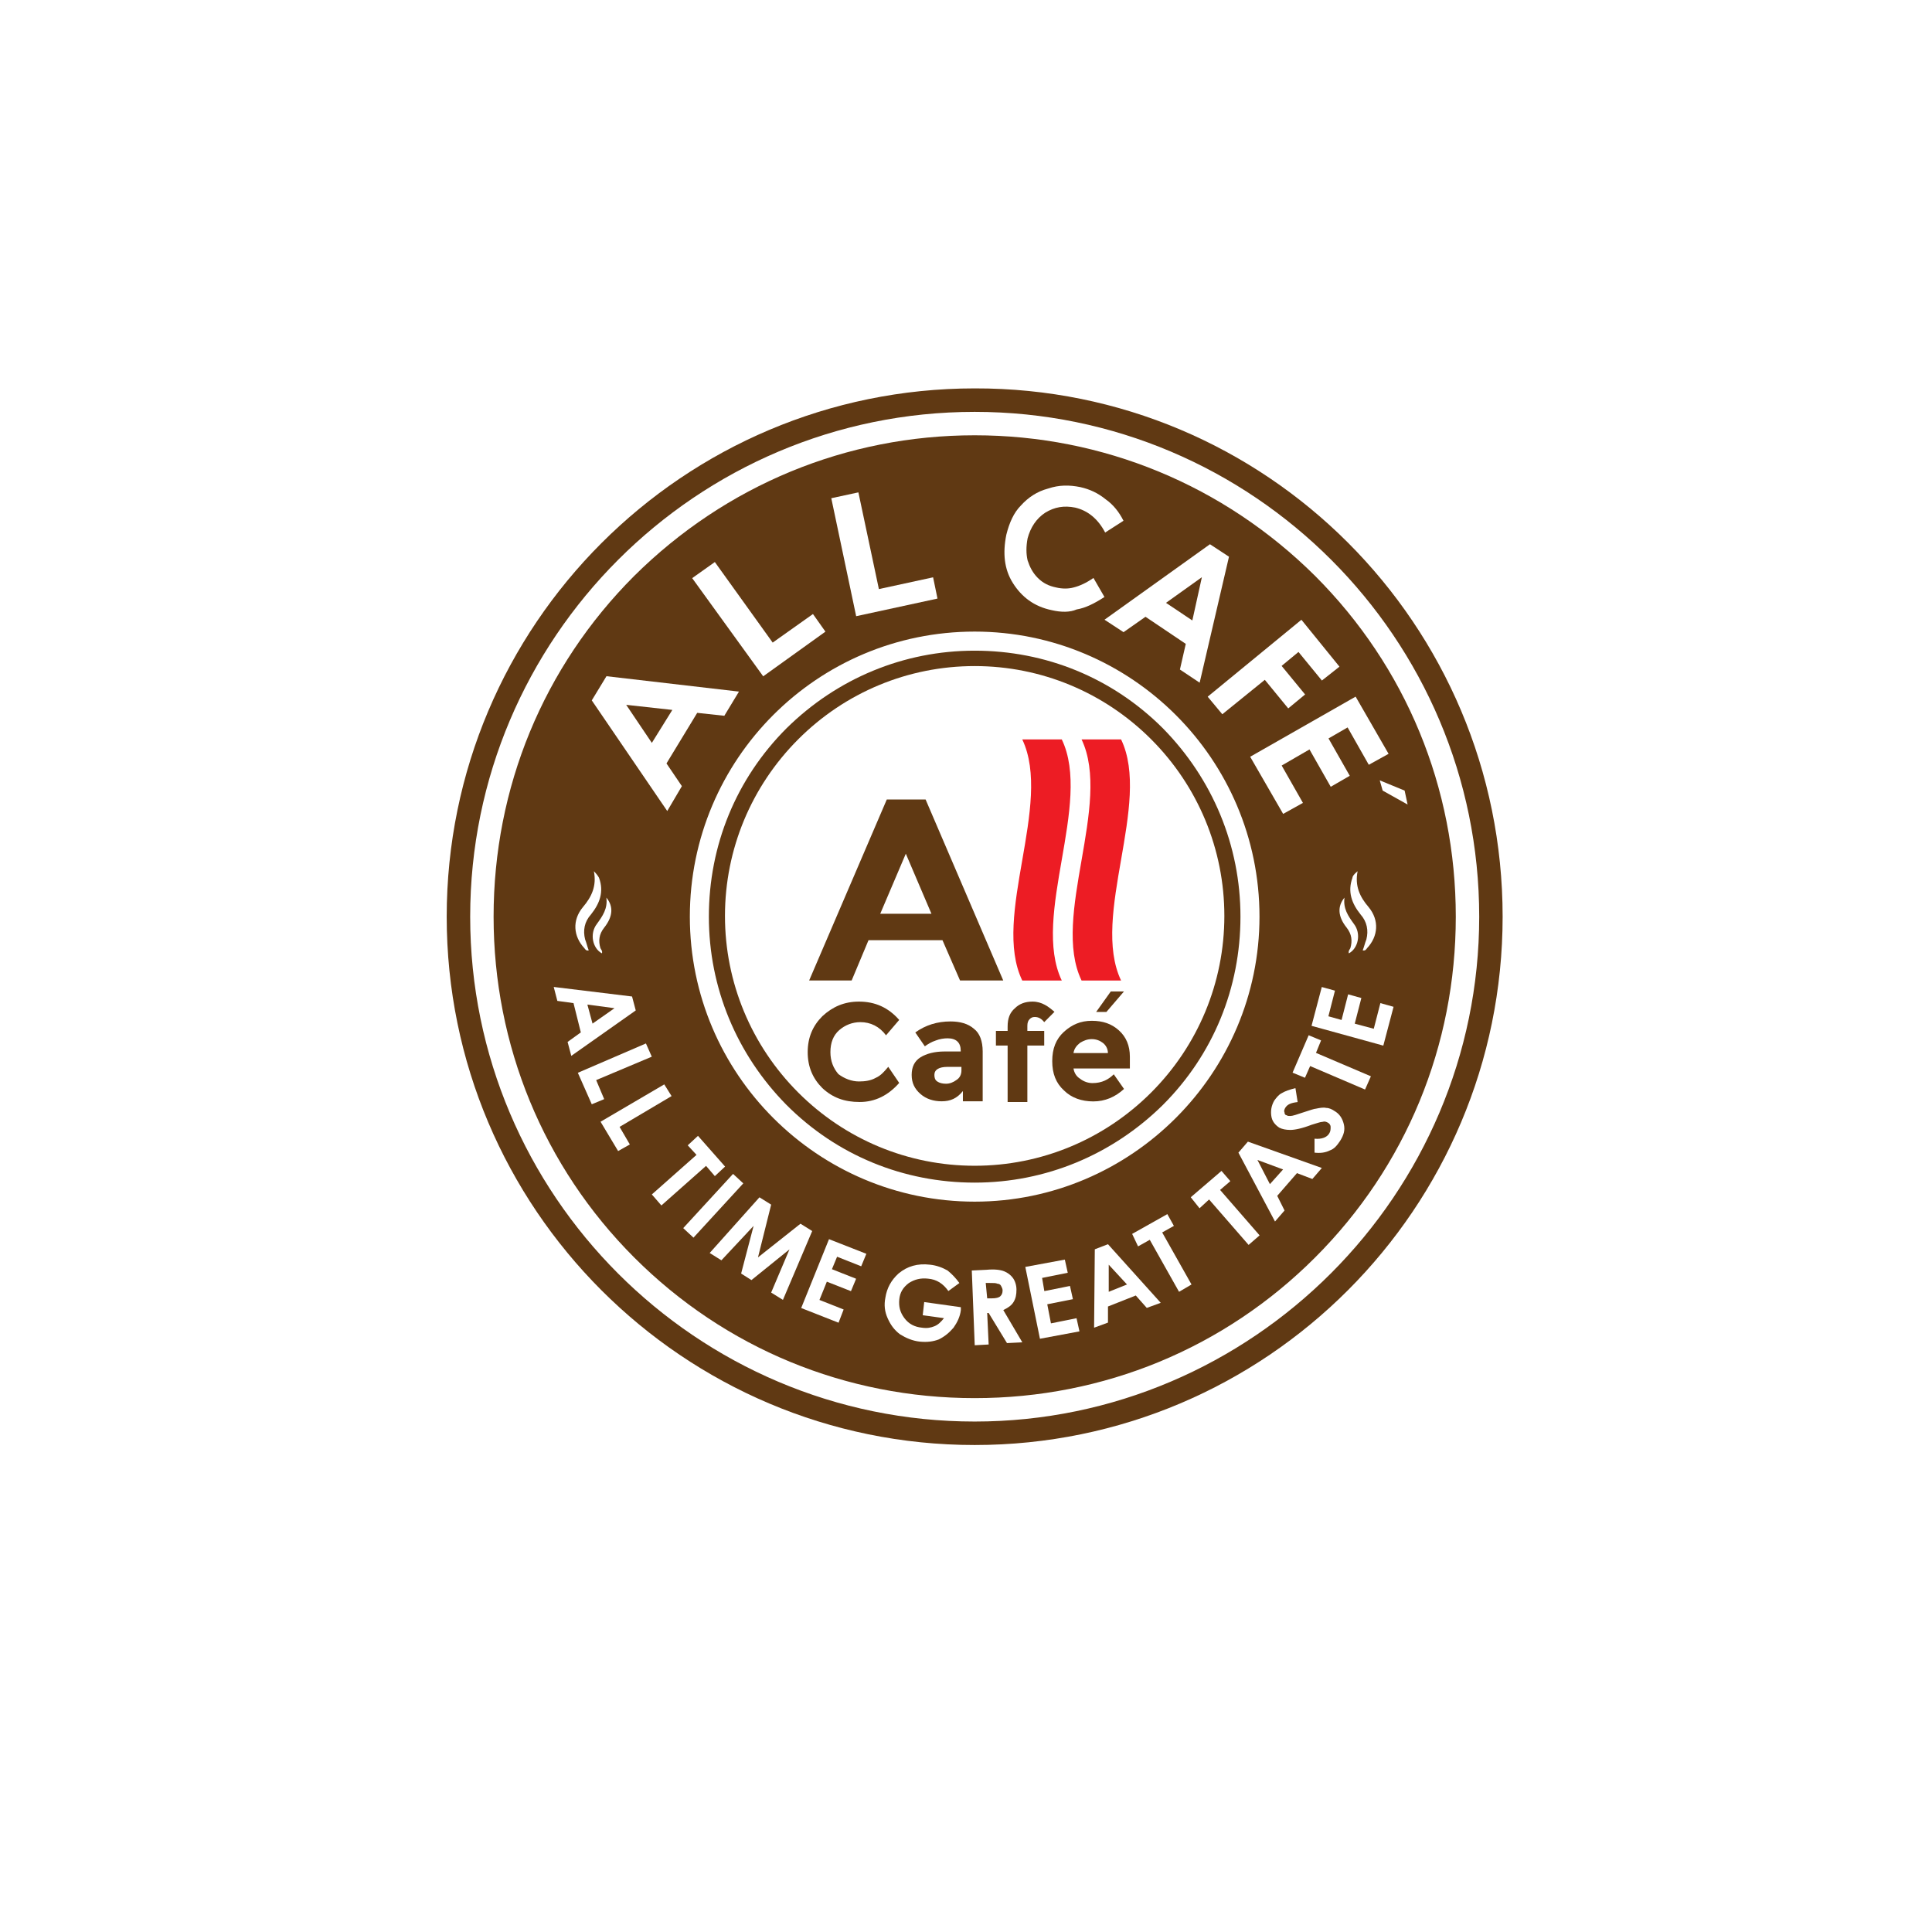 <?xml version="1.0" encoding="utf-8"?>
<svg xmlns="http://www.w3.org/2000/svg" fill="none" height="100%" overflow="visible" preserveAspectRatio="none" style="display: block;" viewBox="0 0 33 33" width="100%">
<g id="Group 4645342">
<g filter="url(#filter0_d_0_14000)" id="Ellipse 2652">
<circle cx="16.647" cy="15.647" fill="white" r="11.647"/>
</g>
<g id="Group">
<path d="M16.647 24.969C11.507 24.969 7.329 20.789 7.329 15.658C7.329 10.514 11.507 6.333 16.647 6.333C21.788 6.333 25.965 10.514 25.965 15.658C25.953 20.789 21.775 24.969 16.647 24.969Z" fill="white" id="Vector"/>
<g id="Group_2">
<g id="Circle_1_">
<path d="M25.666 15.658C25.666 20.639 21.626 24.682 16.648 24.682C11.67 24.682 7.63 20.639 7.63 15.658C7.63 10.677 11.67 6.634 16.648 6.634C21.626 6.622 25.666 10.664 25.666 15.658Z" fill="#603913" id="Vector_2"/>
<path d="M16.648 24.281C11.896 24.281 8.031 20.414 8.031 15.658C8.031 10.902 11.896 7.035 16.648 7.035C21.401 7.035 25.266 10.902 25.266 15.658C25.266 20.401 21.389 24.281 16.648 24.281ZM16.648 7.435C14.46 7.435 12.396 8.286 10.832 9.838C9.281 11.39 8.431 13.455 8.431 15.658C8.431 17.848 9.281 19.926 10.832 21.478C12.383 23.03 14.447 23.881 16.648 23.881C18.849 23.881 20.913 23.03 22.464 21.478C24.015 19.926 24.866 17.861 24.866 15.658C24.866 13.455 24.015 11.39 22.464 9.838C20.901 8.286 18.837 7.435 16.648 7.435Z" fill="white" id="Vector_3"/>
<path d="M16.648 20.525C13.972 20.525 11.783 18.348 11.783 15.657C11.783 12.966 13.959 10.788 16.648 10.788C19.325 10.788 21.513 12.966 21.513 15.657C21.513 18.335 19.325 20.525 16.648 20.525ZM16.648 11.114C15.435 11.114 14.297 11.589 13.434 12.44C12.571 13.304 12.108 14.443 12.108 15.657C12.108 16.871 12.583 18.01 13.434 18.873C14.297 19.737 15.435 20.2 16.648 20.2C17.861 20.2 19 19.724 19.863 18.873C20.726 18.01 21.188 16.871 21.188 15.657C21.188 14.443 20.713 13.304 19.863 12.44C19 11.577 17.861 11.114 16.648 11.114Z" fill="white" id="Vector_4"/>
<path d="M16.648 11.377C15.51 11.377 14.434 11.827 13.634 12.628C12.834 13.429 12.383 14.506 12.383 15.645C12.383 16.783 12.834 17.86 13.634 18.661C14.434 19.462 15.51 19.912 16.648 19.912C17.786 19.912 18.862 19.462 19.663 18.661C20.463 17.86 20.913 16.783 20.913 15.645C20.913 14.506 20.463 13.429 19.663 12.628C18.862 11.827 17.786 11.377 16.648 11.377Z" fill="white" id="Vector_5"/>
</g>
<g id="Smoke_1_">
<g id="Group_3">
<path clip-rule="evenodd" d="M10.144 14.881C10.194 15.132 10.106 15.319 9.956 15.495C9.769 15.72 9.794 15.995 9.981 16.195C9.994 16.208 10.006 16.245 10.056 16.233C10.031 16.17 10.019 16.108 9.994 16.045C9.956 15.895 9.981 15.745 10.094 15.62C10.244 15.432 10.319 15.232 10.232 14.994C10.219 14.969 10.194 14.931 10.144 14.881Z" fill="white" fill-rule="evenodd" id="Vector_6"/>
<path clip-rule="evenodd" d="M10.357 15.332C10.382 15.52 10.294 15.645 10.194 15.783C10.069 15.946 10.119 16.196 10.281 16.284C10.294 16.246 10.269 16.221 10.256 16.196C10.219 16.071 10.231 15.958 10.319 15.846C10.469 15.658 10.482 15.483 10.357 15.332Z" fill="white" fill-rule="evenodd" id="Vector_7"/>
</g>
<g id="Group_4">
<path clip-rule="evenodd" d="M23.189 14.881C23.139 15.131 23.226 15.319 23.377 15.494C23.564 15.72 23.539 15.995 23.351 16.195C23.339 16.208 23.326 16.245 23.276 16.233C23.301 16.17 23.314 16.107 23.339 16.045C23.377 15.895 23.351 15.745 23.239 15.619C23.089 15.432 23.014 15.231 23.101 14.993C23.101 14.969 23.126 14.931 23.189 14.881Z" fill="white" fill-rule="evenodd" id="Vector_8"/>
<path clip-rule="evenodd" d="M22.965 15.332C22.94 15.52 23.027 15.645 23.127 15.783C23.252 15.945 23.202 16.196 23.04 16.284C23.027 16.246 23.052 16.221 23.065 16.196C23.102 16.071 23.09 15.958 23.002 15.845C22.852 15.658 22.84 15.482 22.965 15.332Z" fill="white" fill-rule="evenodd" id="Vector_9"/>
</g>
</g>
<g id="Font_1_">
<g id="Group_5">
<g id="Group_6">
<path d="M23.567 13.329L23.992 13.504L24.043 13.742L23.617 13.504L23.567 13.329Z" fill="white" id="Vector_10"/>
<g id="Group_7">
<path d="M19.19 8.895L18.877 9.096C18.752 8.858 18.577 8.72 18.364 8.67C18.177 8.633 18.014 8.658 17.852 8.758C17.701 8.858 17.602 9.008 17.552 9.196C17.526 9.333 17.526 9.459 17.552 9.571C17.589 9.684 17.639 9.784 17.727 9.872C17.814 9.959 17.914 10.009 18.039 10.034C18.139 10.059 18.252 10.059 18.339 10.034C18.439 10.009 18.552 9.959 18.677 9.872L18.865 10.197C18.69 10.31 18.54 10.385 18.389 10.41C18.277 10.46 18.127 10.46 17.964 10.422C17.664 10.36 17.451 10.197 17.301 9.959C17.151 9.721 17.126 9.446 17.189 9.133C17.239 8.933 17.314 8.758 17.439 8.633C17.564 8.495 17.714 8.395 17.902 8.345C18.089 8.282 18.264 8.282 18.452 8.32C18.615 8.357 18.752 8.42 18.89 8.532C19.015 8.62 19.115 8.745 19.19 8.895Z" fill="white" id="Vector_11"/>
<path d="M20.667 9.296L20.992 9.509L20.491 11.661L20.154 11.436L20.254 10.998L19.566 10.535L19.191 10.798L18.866 10.585L20.667 9.296ZM20.529 9.859L19.916 10.297L20.366 10.598L20.529 9.859Z" fill="white" id="Vector_12"/>
<path d="M22.229 10.586L22.879 11.387L22.579 11.624L22.179 11.136L21.891 11.374L22.292 11.862L22.004 12.1L21.604 11.612L20.878 12.2L20.628 11.9L22.229 10.586Z" fill="white" id="Vector_13"/>
<path d="M23.155 11.899L23.718 12.876L23.38 13.063L23.018 12.425L22.692 12.613L23.055 13.251L22.73 13.439L22.367 12.801L21.892 13.076L22.255 13.714L21.917 13.902L21.354 12.926L23.155 11.899Z" fill="white" id="Vector_14"/>
</g>
</g>
<g id="Group_8">
<path d="M10.108 11.963L10.359 11.55L12.622 11.813L12.372 12.226L11.909 12.176L11.384 13.04L11.647 13.428L11.397 13.853L10.108 11.963ZM10.696 12.039L11.134 12.689L11.484 12.126L10.696 12.039Z" fill="white" id="Vector_15"/>
<path d="M11.823 9.875L12.21 9.6L13.198 10.976L13.886 10.488L14.099 10.789L13.036 11.552L11.823 9.875Z" fill="white" id="Vector_16"/>
<path d="M14.199 8.51L14.662 8.41L15.012 10.062L15.938 9.861L16.013 10.224L14.624 10.525L14.199 8.51Z" fill="white" id="Vector_17"/>
</g>
</g>
<g id="Group_9">
<g id="Group_10">
<path d="M10.796 17.021L10.859 17.259L9.758 18.035L9.695 17.797L9.921 17.634L9.796 17.134L9.52 17.096L9.458 16.858L10.796 17.021ZM10.496 17.221L10.033 17.159L10.121 17.484L10.496 17.221Z" fill="white" id="Vector_18"/>
<path d="M11.033 17.823L11.133 18.049L10.183 18.449L10.32 18.774L10.108 18.862L9.87 18.324L11.033 17.823Z" fill="white" id="Vector_19"/>
<path d="M11.346 18.522L11.471 18.722L10.583 19.248L10.758 19.548L10.558 19.661L10.258 19.16L11.346 18.522Z" fill="white" id="Vector_20"/>
<path d="M11.922 19.401L12.385 19.926L12.21 20.089L12.06 19.914L11.297 20.59L11.134 20.402L11.897 19.726L11.747 19.563L11.922 19.401Z" fill="white" id="Vector_21"/>
<path d="M12.521 20.051L12.696 20.213L11.845 21.14L11.67 20.977L12.521 20.051Z" fill="white" id="Vector_22"/>
<path d="M12.972 20.451L13.172 20.576L12.947 21.477L13.673 20.902L13.873 21.027L13.373 22.203L13.172 22.078L13.485 21.34L12.835 21.865L12.659 21.753L12.872 20.939L12.322 21.527L12.122 21.402L12.972 20.451Z" fill="white" id="Vector_23"/>
<path d="M14.16 21.166L14.798 21.416L14.71 21.629L14.298 21.466L14.21 21.679L14.623 21.842L14.535 22.054L14.123 21.892L13.997 22.204L14.41 22.367L14.323 22.593L13.685 22.342L14.16 21.166Z" fill="white" id="Vector_24"/>
<path d="M16.387 21.915L16.199 22.052C16.111 21.927 15.999 21.852 15.849 21.84C15.724 21.827 15.624 21.852 15.524 21.915C15.424 21.99 15.373 22.077 15.361 22.19C15.348 22.315 15.373 22.415 15.448 22.515C15.524 22.616 15.624 22.666 15.749 22.678C15.836 22.691 15.899 22.678 15.961 22.653C16.024 22.628 16.074 22.578 16.124 22.515L15.761 22.465L15.786 22.24L16.412 22.328V22.378C16.399 22.49 16.349 22.59 16.287 22.678C16.211 22.766 16.136 22.828 16.036 22.878C15.936 22.916 15.836 22.928 15.711 22.916C15.586 22.903 15.473 22.853 15.373 22.791C15.273 22.716 15.211 22.628 15.161 22.515C15.111 22.403 15.098 22.29 15.123 22.165C15.148 22.002 15.223 21.865 15.348 21.752C15.498 21.627 15.674 21.577 15.886 21.602C15.999 21.614 16.099 21.652 16.186 21.702C16.249 21.752 16.324 21.827 16.387 21.915Z" fill="white" id="Vector_25"/>
<path d="M16.599 21.701L16.849 21.689C16.987 21.676 17.087 21.689 17.15 21.714C17.212 21.739 17.262 21.776 17.3 21.827C17.337 21.877 17.362 21.952 17.362 22.027C17.362 22.114 17.35 22.177 17.312 22.24C17.275 22.302 17.212 22.34 17.137 22.377L17.462 22.928L17.2 22.941L16.887 22.427H16.862L16.887 22.965L16.649 22.978L16.599 21.701ZM16.862 22.177H16.937C17.012 22.177 17.062 22.165 17.087 22.14C17.112 22.114 17.125 22.089 17.125 22.039C17.125 22.014 17.112 21.989 17.099 21.964C17.087 21.939 17.062 21.927 17.037 21.927C17.012 21.914 16.974 21.914 16.899 21.914H16.837L16.862 22.177Z" fill="white" id="Vector_26"/>
<path d="M17.513 21.64L18.188 21.515L18.238 21.74L17.8 21.828L17.838 22.053L18.276 21.965L18.326 22.191L17.888 22.278L17.951 22.604L18.388 22.516L18.438 22.741L17.763 22.867L17.513 21.64Z" fill="white" id="Vector_27"/>
<path d="M18.7 21.339L18.925 21.252L19.826 22.253L19.588 22.34L19.4 22.128L18.925 22.316V22.591L18.688 22.678L18.7 21.339ZM18.938 21.602V22.065L19.25 21.94L18.938 21.602Z" fill="white" id="Vector_28"/>
<path d="M19.338 21.076L19.939 20.738L20.051 20.939L19.851 21.051L20.352 21.94L20.139 22.065L19.639 21.177L19.439 21.289L19.338 21.076Z" fill="white" id="Vector_29"/>
<path d="M20.339 20.45L20.864 20L21.015 20.175L20.84 20.325L21.515 21.101L21.327 21.264L20.652 20.488L20.489 20.638L20.339 20.45Z" fill="white" id="Vector_30"/>
<path d="M21.153 19.688L21.315 19.5L22.578 19.95L22.416 20.138L22.153 20.038L21.816 20.426L21.941 20.676L21.778 20.864L21.153 19.688ZM21.478 19.813L21.691 20.226L21.916 19.975L21.478 19.813Z" fill="white" id="Vector_31"/>
<path d="M22.127 18.586L22.165 18.824C22.052 18.837 21.99 18.862 21.952 18.924C21.94 18.949 21.927 18.974 21.94 18.999C21.94 19.024 21.952 19.049 21.977 19.049C21.99 19.062 22.015 19.062 22.04 19.062C22.077 19.062 22.152 19.037 22.265 18.999C22.378 18.962 22.453 18.937 22.478 18.937C22.54 18.924 22.603 18.912 22.653 18.924C22.703 18.924 22.753 18.949 22.79 18.974C22.878 19.024 22.928 19.099 22.953 19.2C22.978 19.3 22.953 19.387 22.89 19.487C22.84 19.562 22.79 19.625 22.715 19.65C22.64 19.688 22.553 19.7 22.453 19.688V19.45C22.578 19.462 22.665 19.425 22.703 19.362C22.728 19.325 22.728 19.287 22.728 19.25C22.728 19.212 22.703 19.187 22.678 19.174C22.653 19.162 22.628 19.149 22.59 19.162C22.553 19.162 22.49 19.187 22.403 19.212C22.24 19.275 22.115 19.3 22.04 19.3C21.965 19.3 21.902 19.287 21.852 19.262C21.777 19.212 21.727 19.149 21.715 19.062C21.702 18.974 21.715 18.887 21.765 18.799C21.802 18.749 21.84 18.699 21.89 18.674C21.952 18.636 22.027 18.611 22.127 18.586Z" fill="white" id="Vector_32"/>
<path d="M22.078 18.322L22.353 17.683L22.565 17.771L22.478 17.984L23.416 18.384L23.316 18.61L22.378 18.209L22.29 18.409L22.078 18.322Z" fill="white" id="Vector_33"/>
<path d="M22.402 17.522L22.577 16.859L22.802 16.921L22.69 17.359L22.915 17.422L23.027 16.984L23.253 17.047L23.14 17.485L23.465 17.572L23.578 17.134L23.803 17.197L23.628 17.86L22.402 17.522Z" fill="white" id="Vector_34"/>
</g>
</g>
</g>
<g id="Group_11">
<path d="M16.398 16.747L16.098 16.059H14.835L14.547 16.747H13.821L15.147 13.656H15.81L17.136 16.747H16.398ZM15.472 14.582L15.035 15.608H15.91L15.472 14.582Z" fill="#603913" id="Vector_35"/>
<path d="M14.671 18.472C14.771 18.472 14.871 18.46 14.959 18.41C15.047 18.372 15.109 18.297 15.172 18.222L15.359 18.497C15.172 18.71 14.947 18.823 14.684 18.823C14.421 18.823 14.221 18.748 14.046 18.585C13.883 18.422 13.796 18.222 13.796 17.972C13.796 17.721 13.883 17.521 14.046 17.358C14.221 17.196 14.421 17.108 14.671 17.108C14.947 17.108 15.172 17.208 15.359 17.421L15.134 17.684C15.022 17.534 14.871 17.459 14.696 17.459C14.559 17.459 14.434 17.509 14.334 17.596C14.234 17.684 14.184 17.809 14.184 17.972C14.184 18.122 14.234 18.247 14.321 18.347C14.421 18.422 14.546 18.472 14.671 18.472Z" fill="#603913" id="Vector_36"/>
<path d="M16.797 18.811H16.447V18.636C16.347 18.761 16.235 18.811 16.085 18.811C15.947 18.811 15.822 18.773 15.722 18.686C15.622 18.598 15.572 18.498 15.572 18.36C15.572 18.223 15.622 18.123 15.722 18.06C15.822 17.998 15.96 17.96 16.135 17.96H16.41V17.948C16.41 17.81 16.335 17.735 16.185 17.735C16.122 17.735 16.047 17.747 15.985 17.772C15.909 17.797 15.847 17.835 15.797 17.872L15.634 17.635C15.809 17.509 16.01 17.447 16.235 17.447C16.397 17.447 16.535 17.484 16.635 17.572C16.735 17.647 16.785 17.785 16.785 17.96V18.811H16.797ZM16.422 18.285V18.223H16.185C16.035 18.223 15.96 18.273 15.96 18.36C15.96 18.411 15.972 18.448 16.01 18.473C16.047 18.498 16.097 18.511 16.16 18.511C16.222 18.511 16.285 18.486 16.335 18.448C16.397 18.411 16.422 18.348 16.422 18.285Z" fill="#603913" id="Vector_37"/>
<path d="M17.548 17.521V17.609H17.836V17.859H17.548V18.823H17.211V17.859H17.011V17.609H17.211V17.534C17.211 17.396 17.248 17.296 17.336 17.221C17.411 17.146 17.511 17.108 17.636 17.108C17.799 17.108 17.911 17.196 18.011 17.283L17.836 17.459C17.786 17.396 17.736 17.371 17.674 17.371C17.636 17.371 17.611 17.383 17.586 17.409C17.561 17.433 17.548 17.471 17.548 17.521Z" fill="#603913" id="Vector_38"/>
<path d="M19.199 18.6C19.049 18.738 18.874 18.813 18.674 18.813C18.473 18.813 18.298 18.75 18.173 18.625C18.036 18.5 17.973 18.337 17.973 18.125C17.973 17.912 18.036 17.749 18.173 17.624C18.311 17.499 18.461 17.436 18.648 17.436C18.836 17.436 18.986 17.486 19.111 17.599C19.236 17.711 19.299 17.862 19.299 18.049V18.25H18.336C18.348 18.325 18.386 18.387 18.448 18.425C18.511 18.475 18.586 18.5 18.661 18.5C18.824 18.5 18.936 18.437 19.024 18.35L19.199 18.6ZM18.836 17.812C18.786 17.774 18.724 17.749 18.648 17.749C18.573 17.749 18.511 17.774 18.448 17.812C18.386 17.862 18.348 17.912 18.336 17.987H18.924C18.924 17.912 18.886 17.849 18.836 17.812Z" fill="#603913" id="Vector_39"/>
<g id="Group_12">
<g id="Group_13">
<path d="M18.723 17.285L18.973 16.935H19.198L18.898 17.285H18.723Z" fill="#603913" id="Vector_40"/>
</g>
</g>
<g id="Group_14">
<path d="M17.461 16.748C17.548 16.748 18.048 16.748 18.136 16.748C17.611 15.646 18.661 13.719 18.136 12.63C18.048 12.63 17.548 12.63 17.461 12.63C17.986 13.732 16.935 15.659 17.461 16.748Z" fill="#ED1C24" id="Vector_41"/>
<path d="M18.474 16.748C18.561 16.748 19.061 16.748 19.149 16.748C18.624 15.647 19.674 13.719 19.149 12.63C19.061 12.63 18.561 12.63 18.474 12.63C18.999 13.732 17.948 15.659 18.474 16.748Z" fill="#ED1C24" id="Vector_42"/>
</g>
</g>
</g>
</g>
</g>
<defs>
<filter color-interpolation-filters="sRGB" filterUnits="userSpaceOnUse" height="31.614" id="filter0_d_0_14000" width="31.614" x="0.84" y="0.672">
<feFlood flood-opacity="0" result="BackgroundImageFix"/>
<feColorMatrix in="SourceAlpha" result="hardAlpha" type="matrix" values="0 0 0 0 0 0 0 0 0 0 0 0 0 0 0 0 0 0 127 0"/>
<feOffset dy="0.832"/>
<feGaussianBlur stdDeviation="2.08"/>
<feComposite in2="hardAlpha" operator="out"/>
<feColorMatrix type="matrix" values="0 0 0 0 0.898 0 0 0 0 0.898 0 0 0 0 0.898 0 0 0 0.5 0"/>
<feBlend in2="BackgroundImageFix" mode="normal" result="effect1_dropShadow_0_14000"/>
<feBlend in="SourceGraphic" in2="effect1_dropShadow_0_14000" mode="normal" result="shape"/>
</filter>
</defs>
</svg>
